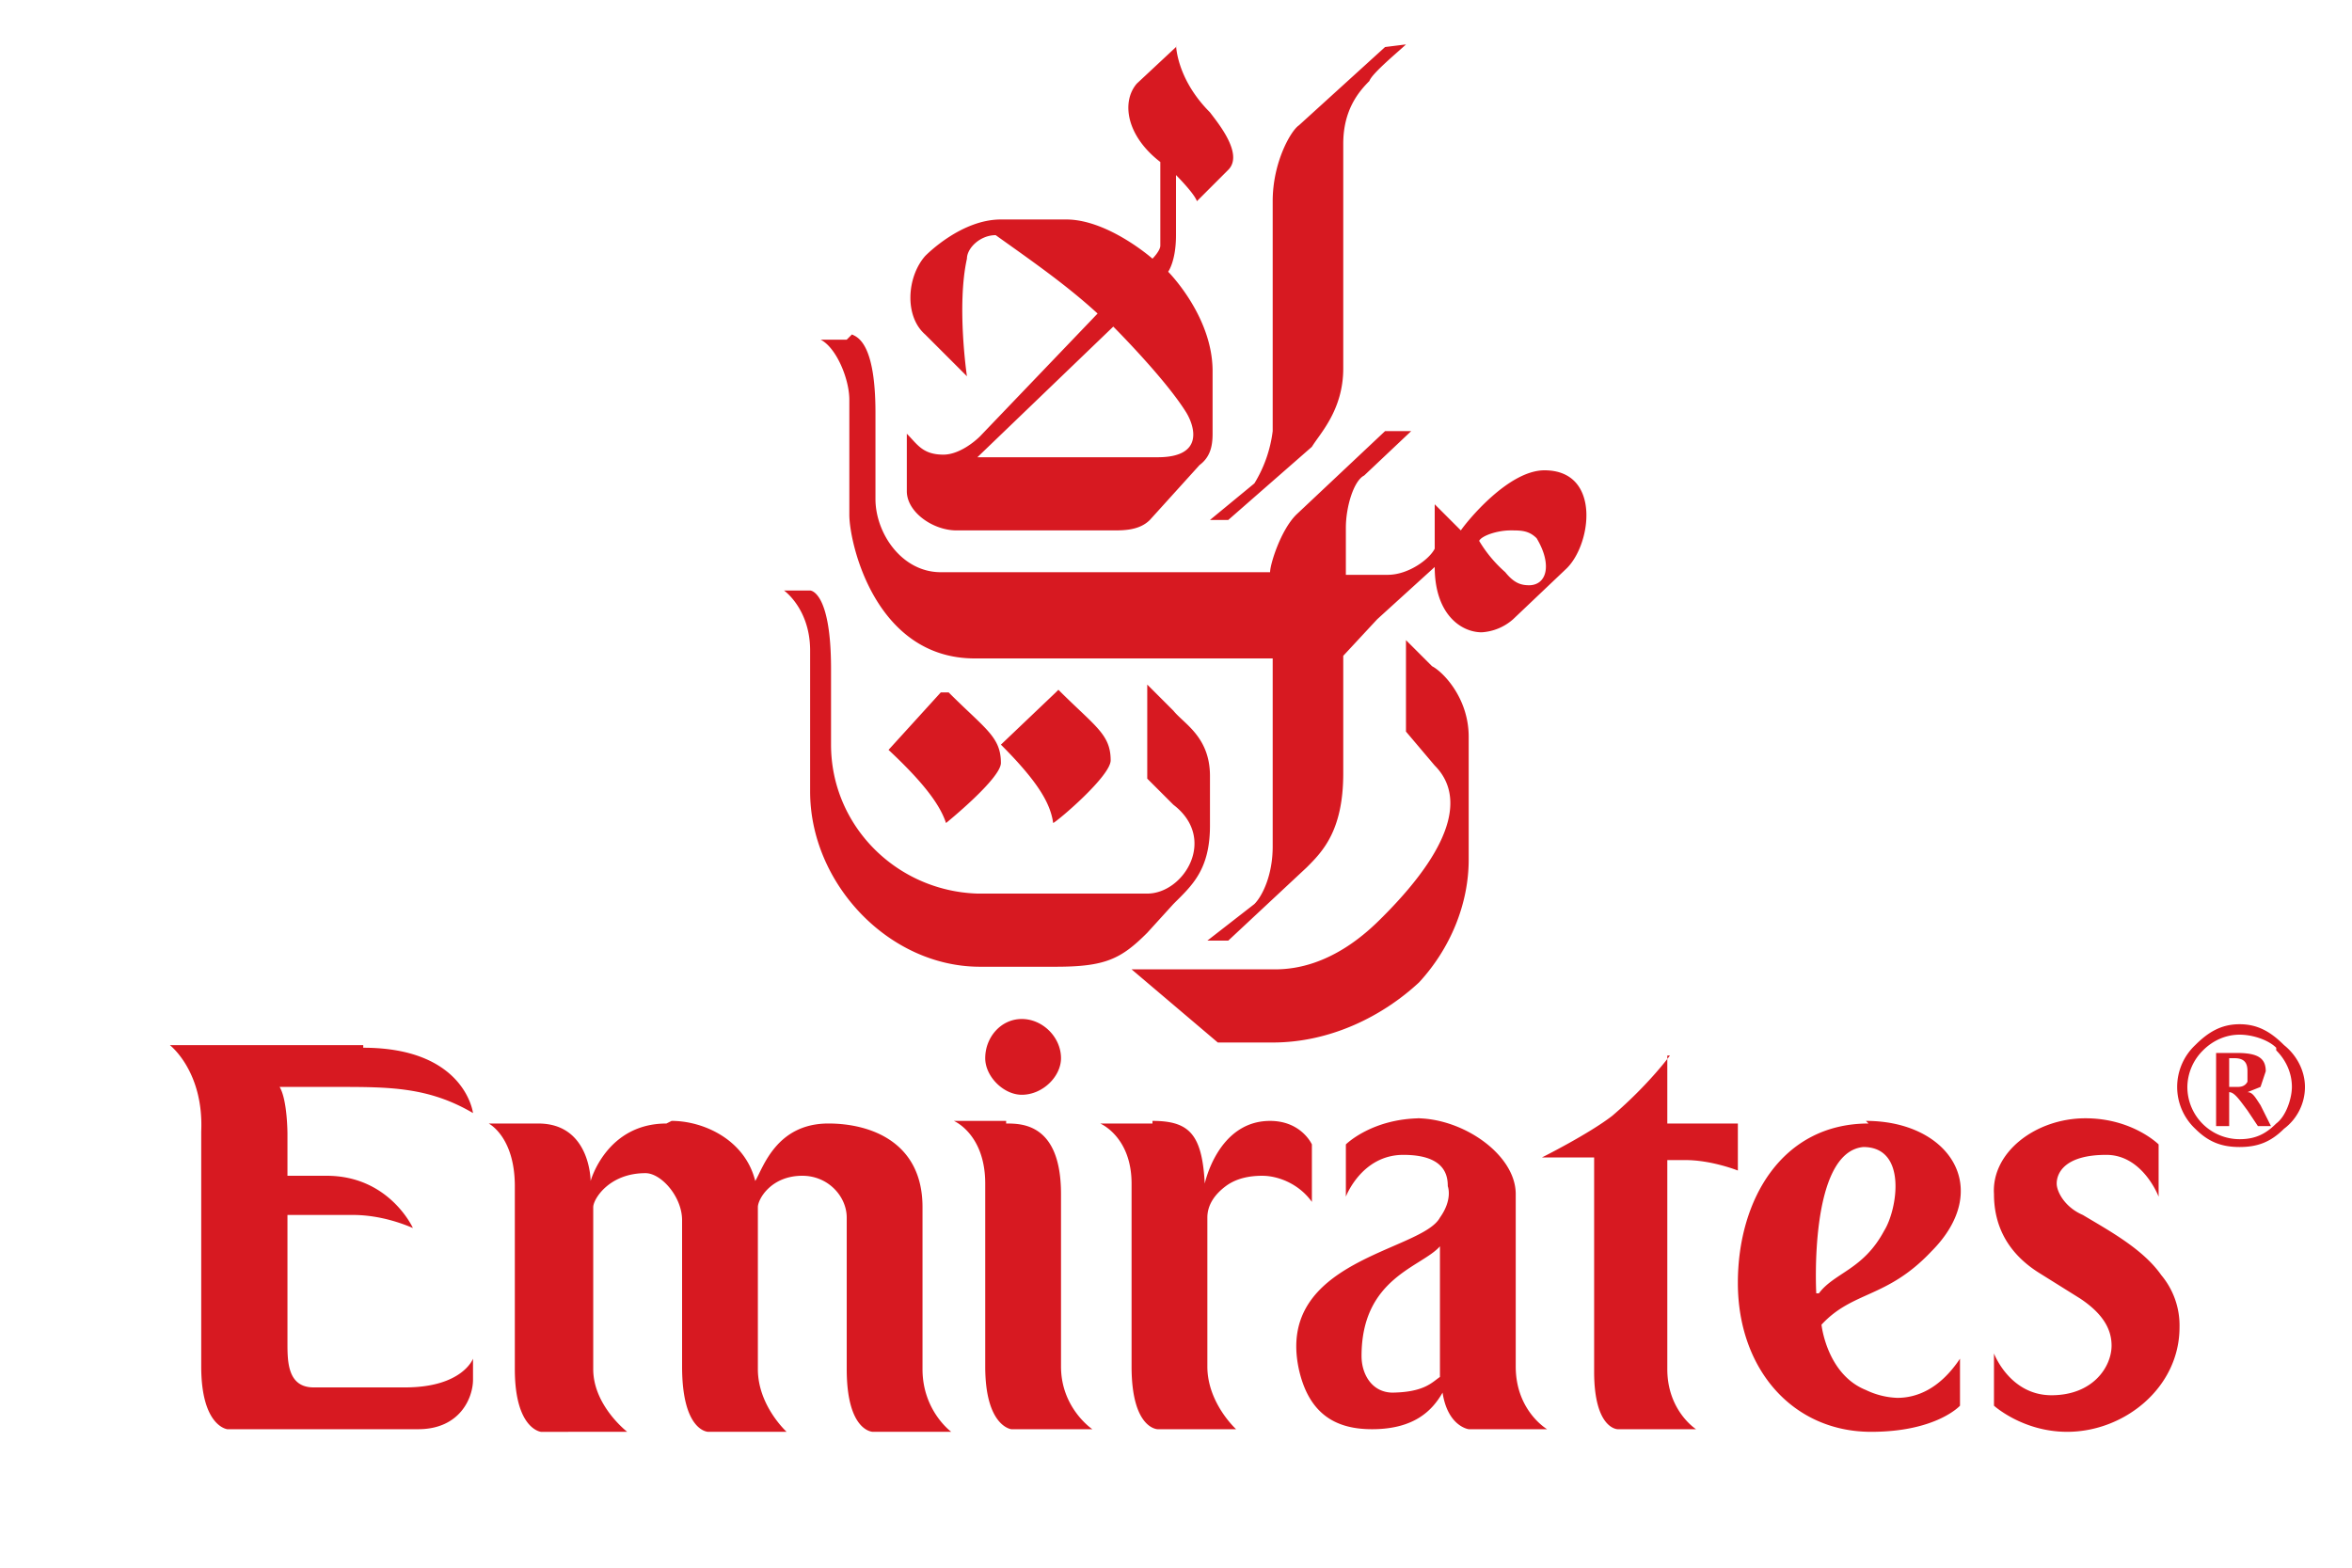 <?xml version="1.0" encoding="UTF-8"?>
<svg xmlns="http://www.w3.org/2000/svg" viewBox="0 0 90 60">
<title>Emirates</title>
<desc>Emirates logo</desc>
<path fill="#d71921" d="M86 41.4V41c0-.3-.1-.5-.5-.5h-.2v1.1h.3c.1 0 .3 0 .4-.2m1 1.7h-.6l-.4-.6c-.3-.4-.5-.7-.7-.7v1.3h-.5v-2.8h.8c.8 0 1.1.2 1.1.7l-.2.6-.5.2c.2 0 .3.2.5.5l.4.8m.2-3c-.3-.3-.9-.5-1.4-.5-.5 0-1 .2-1.4.6a2 2 0 0 0-.6 1.4 2 2 0 0 0 2 2c.6 0 1-.2 1.4-.6.4-.3.6-1 .6-1.4 0-.5-.2-1-.6-1.4m.3 3c-.5.5-1 .7-1.7.7s-1.2-.2-1.7-.7a2.2 2.2 0 0 1 0-3.2c.5-.5 1-.8 1.7-.8s1.2.3 1.7.8c.5.4.8 1 .8 1.6a2 2 0 0 1-.8 1.6m-7.6-.4c-1.9 0-3.6 1.3-3.5 2.9 0 1.3.6 2.3 1.7 3l1.6 1c.9.6 1.2 1.2 1.2 1.8 0 .8-.7 1.9-2.3 1.9-1.6 0-2.2-1.6-2.2-1.6v2s1.1 1 2.8 1c2.2 0 4.3-1.7 4.3-4a3 3 0 0 0-.7-2c-.7-1-2-1.7-3-2.3-.7-.3-1-.9-1-1.2 0-.4.3-1.1 1.9-1.1 1.4 0 2 1.6 2 1.6v-2s-1-1-2.8-1m-25.4 0c-1.9 0-2.9 1-2.9 1v2s.6-1.6 2.2-1.6 1.7.8 1.7 1.2c0 0 .2.5-.3 1.2-.7 1.3-6.3 1.6-5.4 5.8.4 1.8 1.5 2.3 2.8 2.3 1.6 0 2.3-.7 2.7-1.4.2 1.3 1 1.4 1 1.4h3S58 54 58 52.3v-6.6c0-1.5-2-2.9-3.8-2.9m-.9 10.5c-.8 0-1.2-.7-1.2-1.4 0-3 2.3-3.4 3-4.2v5c-.3.2-.6.6-1.9.6M39.1 39c-.8 0-1.4.7-1.4 1.5 0 .7.7 1.4 1.4 1.4.8 0 1.5-.7 1.5-1.4 0-.8-.7-1.5-1.5-1.5M71.5 43c-3.3 0-5 2.9-5 6.1 0 3.3 2.1 5.7 5.1 5.7 2.5 0 3.4-1 3.4-1V52c-.8 1.2-1.7 1.5-2.4 1.5a3 3 0 0 1-1.2-.3c-1.5-.6-1.7-2.5-1.7-2.5 1.2-1.3 2.5-1 4.2-2.8 2.4-2.4.7-5-2.5-5m-1.9 6.6s-.3-5.4 1.8-5.6c1.7 0 1.3 2.4.8 3.2-.8 1.5-1.9 1.6-2.5 2.4m-5.7-9.1s-.8 1.1-2.2 2.3c-.9.7-2.7 1.6-2.7 1.6h2v8.2c0 2.2.9 2.2.9 2.2h3s-1.1-.7-1.1-2.3v-8h.7c1 0 2 .4 2 .4V43h-2.7v-2.6m-19.7 2.6h-2s1.2.5 1.2 2.3v7c0 2.4 1 2.4 1 2.4h3s-1.1-1-1.1-2.4v-5.7c0-.5.3-.9.7-1.2.4-.3.9-.4 1.4-.4.6 0 1.4.3 1.9 1v-2.2s-.4-.9-1.6-.9c-2 0-2.5 2.4-2.5 2.4-.1-1.9-.6-2.4-2-2.4m-5.6 0h-2s1.2.5 1.2 2.4v7c0 2.3 1 2.4 1 2.4h3.1s-1.2-.8-1.2-2.4v-6.6c0-2.7-1.5-2.7-2.1-2.7m-13 0c-2.3 0-2.9 2.2-2.9 2.2s0-2.2-2-2.2h-1.9s1 .5 1 2.4v7c0 2.3 1 2.4 1 2.4H24s-1.3-1-1.3-2.4v-6.2c0-.3.6-1.3 2-1.3.6 0 1.4.9 1.4 1.8v5.6c0 2.5 1 2.5 1 2.5h3s-1.1-1-1.1-2.4v-6.2c0-.3.5-1.2 1.7-1.2 1 0 1.7.8 1.7 1.6v5.8c0 2.4 1 2.4 1 2.4h3s-1.1-.8-1.1-2.4v-6.2c0-2.5-2-3.2-3.6-3.2-2 0-2.5 1.7-2.8 2.2-.4-1.6-2-2.3-3.2-2.3M13.9 40H6.5s1.3 1 1.2 3.3v9c0 2.3 1 2.4 1 2.4H16c1.6 0 2.1-1.2 2.1-1.9V52s-.4 1.1-2.6 1.1H12c-1 0-1-1-1-1.7v-4.9h2.5c.8 0 1.6.2 2.3.5 0 0-.9-2-3.3-2H11v-1.6s0-1.3-.3-1.8h2.2c2 0 3.5 0 5.2 1 0 0-.3-2.5-4.2-2.5M36 26.5L34 28.7c1.5 1.4 2 2.2 2.2 2.8 0 0 2.1-1.7 2.1-2.3 0-1-.6-1.3-2-2.7M31 22.6h-1s1 .7 1 2.3v5.4c0 3.5 3 6.7 6.5 6.7h2.9c1.9 0 2.5-.3 3.5-1.3l1-1.1c.7-.7 1.4-1.3 1.4-3v-1.9c0-1.5-1-2-1.4-2.5l-1-1v3.6l1 1c1.7 1.3.4 3.4-1 3.4h-6.5c-3.1-.1-5.6-2.6-5.6-5.7v-2.9c0-3-.8-3-.8-3M45 1.8l-1.5 1.4c-.6.7-.4 2 .9 3v3.2c0 .2-.3.5-.3.5s-1.7-1.5-3.3-1.5h-2.5c-1.5 0-2.8 1.3-2.9 1.4-.7.8-.8 2.3 0 3l1.6 1.6s-.4-2.7 0-4.5c0-.4.5-.9 1.1-.9 1.4 1 2.7 1.9 3.9 3l-4.5 4.7c-.2.2-.8.7-1.4.7-.8 0-1-.4-1.4-.8v2.2c0 .8 1 1.5 1.9 1.5h6c.4 0 1 0 1.4-.4l1.9-2.1c.4-.3.5-.7.5-1.2v-2.4c0-2.1-1.7-3.8-1.7-3.8S45 10 45 9V6.7s.7.7.8 1l1.2-1.2c.6-.6-.4-1.8-.7-2.2C45 3 45 1.7 45 1.7m-7.6 15.8l5.2-5s2 2 2.8 3.3c.3.5.7 1.7-1.1 1.7h-6.9m3 9l-2.1 2c1.5 1.5 1.9 2.3 2 3 .2-.1 2.2-1.8 2.2-2.4 0-1-.6-1.3-2-2.7M32.4 13h-1c.6.3 1.1 1.5 1.1 2.3v4.4c0 1.1 1 5.5 4.8 5.5h11.4v7.2c0 1.1-.4 1.9-.7 2.2L46.2 36h.8l3-2.8c.6-.6 1.4-1.4 1.4-3.6v-4.5l1.3-1.4 2.2-2c0 1.8 1 2.5 1.8 2.5a2 2 0 0 0 1.2-.5l2-1.9c1-.9 1.4-3.8-.8-3.8-1.4 0-3 2-3.2 2.3l-1-1v1.7c-.2.4-1 1-1.8 1h-1.6v-1.8c0-.8.3-1.8.7-2l1.8-1.7H53l-3.4 3.2c-.6.6-1 1.9-1 2.2H36c-1.5 0-2.5-1.5-2.5-2.8v-3.3c0-2.7-.7-2.9-.9-3m26 9.6c-.3 0-.6 0-1-.5a5 5 0 0 1-1-1.2c.1-.2.7-.4 1.2-.4.4 0 .7 0 1 .3.6 1 .4 1.8-.3 1.8m-4.7 2v3.6l1.1 1.3c1 1 1 2.8-2 5.8-.5.5-2 2-4.1 2h-5.5l3.3 2.8h2.1c2.2 0 4.2-1 5.6-2.3 1.2-1.3 1.9-3 1.9-4.7v-4.7c0-1.5-1-2.5-1.4-2.7l-1-1M53 1.8l-3.3 3c-.3.2-1 1.4-1 2.9v8.8a5 5 0 0 1-.7 2l-1.7 1.4h.7l3.2-2.8c.3-.5 1.2-1.4 1.2-3V5.5c0-1.3.6-2 1-2.4.1-.3 1.2-1.2 1.4-1.4l-.8.1"/>
</svg>

